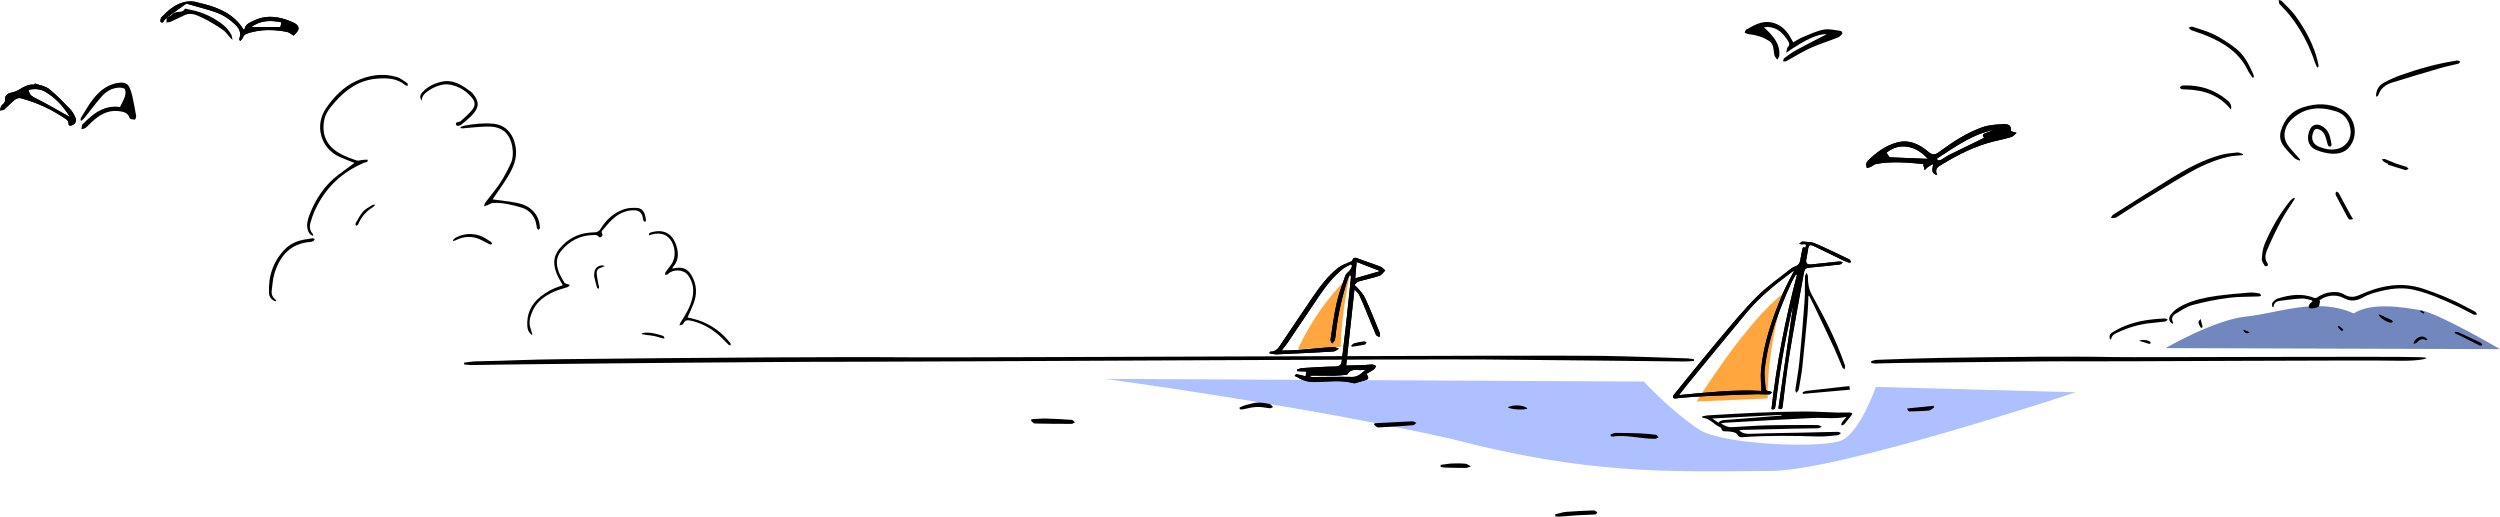 <?xml version="1.0" encoding="UTF-8"?><svg id="_レイヤー_2" xmlns="http://www.w3.org/2000/svg" xmlns:xlink="http://www.w3.org/1999/xlink" viewBox="0 0 560.39 115.82"><defs><style>.cls-1{fill:#ffa73e;}.cls-2{clip-path:url(#clippath-2);}.cls-3{fill:#7187be;}.cls-4{clip-path:url(#clippath-1);}.cls-5{clip-path:url(#clippath-4);}.cls-6{fill:#aec0ff;}.cls-7{clip-path:url(#clippath);}.cls-8{clip-path:url(#clippath-3);}</style><clipPath id="clippath"><path d="m450.69,29.4c.45.12.9.25,1.35.37-.39.32-.74.8-1.19.94-1.33.41-2.71.68-4.06,1.02-4.11,1.03-7.85,2.93-11.45,5.1-.81.49-1.83.93-1.09,2.44-1.5-.41-1.07-1.37-.92-2.52-.56.33-.91.49-1.21.72-.26.19-.46.45-.69.69-.09-.36-.19-.72-.28-1.08-.02-.07,0-.14,0-.32-3.53-.31-7.07-.67-10.61,0-.44.08-.82.47-1.25.67-.26.12-.55.15-.83.23-.05-.31-.16-.63-.13-.94.02-.22.17-.47.33-.64,1.84-1.86,3.9-3.38,6.45-4.11,2.79-.8,5.1.33,7.13,2.05.94.79,1.48.74,2.44.04,3.02-2.22,6.16-4.3,9.7-5.55,1.51-.53,3.21-.61,4.83-.69,1.28-.06,1.72.6,1.48,1.59Zm-18.54,6.21c-2.61-2.98-6.42-3.79-9.29-1.37.25.36.49.71.7,1.02,2.85.12,5.7.23,8.59.35Zm2.06-.08c.03.15.06.3.09.45.29-.06.62-.06.87-.19.64-.35,1.23-.81,1.88-1.13,2.56-1.27,5.13-2.51,7.71-3.77-.57-.58-.22-.9.51-1.13.57-.18,1.12-.42,1.68-.64-4.86.95-8.73,3.83-12.75,6.41Z"/></clipPath><clipPath id="clippath-1"><path d="m37.35,4.05c-.15.14-.33.25-.45.41-.23.33-.41.88-.89.44-.14-.13-.02-.81.2-1.04.69-.72,1.42-1.42,2.23-2.01,1.83-1.32,3.83-1.97,6.1-1.24.39.13.8.2,1.2.3,3.57.93,6.8,2.38,8.84,5.69.03.04.15.03.23.04.12-1.16,1.07-1.51,1.87-1.91,3.02-1.54,6-1.05,8.96.26.7.31,1.38.8,1.27,1.52-.09.58-.76,1.07-1.07,1.48-.65-.37-1.08-.76-1.55-.85-2.93-.55-5.86-.61-8.75.33-.54.18-.93.41-1.11,1-.09.28-.4.49-.61.74-.19-.28-.21-.4-.18-.5.39-1.14.18-2.09-.69-2.98-1.34-1.35-2.88-2.39-4.64-3-2.08-.72-4.23-1.26-6.35-1.87-.1-.03-.25-.01-.33.05-1.38.98-2.76,1.96-4.14,2.95-.04.07-.08.13-.12.2Zm25.74.95c-2.4-.49-4.7-.47-6.74,1.05h6.49c.09-.39.16-.69.25-1.05Z"/></clipPath><clipPath id="clippath-2"><path d="m7.8,18.71c1.08.4,2.35.57,3.21,1.25,1.7,1.35,3.21,2.95,4.73,4.52.51.53.88,1.23,1.17,1.91.33.76-.06,1.47-.82,1.71-.47.15-.74.08-.74-.52,0-.25-.17-.6-.37-.74-3.15-2.23-6.61-3.82-10.33-4.83-.39-.1-.98.07-1.31.33-.84.67-1.57,1.49-2.39,2.19-.22.19-.62.17-.94.24.08-.33.09-.7.25-.99.15-.28.48-.45.67-.7.12-.16.23-.4.21-.58-.11-.97.35-1.5,1.33-1.71.67-.15,1.36-.4,1.94-.77,1.02-.64,2.04-1.18,3.3-1.04.03-.09.06-.18.09-.27Zm2.39,1.88c-1.13-.67-2.41-.76-3.77-.45.12.88.46,1.33,1.29,1.74,2.55,1.26,5,2.71,7.49,4.09.17.09.33.18.49.28-1.41-2.32-3.18-4.29-5.5-5.66Z"/></clipPath><clipPath id="clippath-3"><path d="m404.69,55.6c.26-.85.14-.97-.6-.84-.25.04-.52-.06-.79-.1.25-.18.51-.53.74-.52.97.07,2.02.07,2.89.44,2.48,1.05,4.9,2.27,7.34,3.42.16.08.34.15.45.28.11.13.14.32.21.49-.16.04-.34.14-.46.1-.48-.16-.95-.34-1.4-.56-2.02-.98-4.04-1.97-6.06-2.95-.02-.01-.04-.02-.07-.03-1.34-.65-1.47-.57-1.69.91-.08.57-.19,1.15-.31,1.71-.22,1.05.11,1.43,1.16,1.31,2.08-.23,4.16-.46,6.25-.66.24-.02.51.15.76.23-.22.16-.43.42-.67.45-2.08.24-4.16.46-6.24.65-1.61.15-1.63.12-1.92,1.73-1.07,5.99-2.2,11.97-3.17,17.97-.62,3.81-1.02,7.65-1.5,11.48-.07.52-.23.76-.98.44,1.1-7.67,2.22-15.41,3.33-23.14.01,0,.02,0,.03,0-.14.54-.29,1.07-.42,1.61-1.57,6.92-2.74,13.92-3.57,20.97-.07.58-.23.92-.92.71,1.15-10.18,3.12-20.21,5.73-30.12-.08-.03-.16-.06-.24-.09-.33.61-.69,1.2-.98,1.83-2.85,6.24-5.25,12.64-6.01,19.51-.15,1.35.11,2.75.2,4.13.03.49.28.76.85.72.19-.02.4.2.61.3-.2.15-.39.42-.59.42-1.16.02-2.31-.07-3.47-.03-3.58.11-7.16.24-10.73.41-1.99.09-3.98.26-5.96.41-.3.02-.59.13-.89.14-.2,0-.49-.06-.56-.19-.08-.14,0-.45.11-.59,3.39-4.17,6.75-8.36,10.2-12.47,2.74-3.26,5.46-6.58,8.46-9.59,2.26-2.27,4.96-4.12,7.48-6.14.31-.25.67-.47,1.05-.6.85-.27,1.13-.9,1.25-1.7.1-.7.26-1.39.4-2.08.08-.42.18-.81.75-.38Zm-28.32,32.96c6.33-.59,12.46-1.27,18.45-.93-.04-1.6-.22-3.14-.08-4.65.56-6.02,2.53-11.66,4.88-17.18.76-1.77,1.71-3.45,2.56-5.13.05,0,0-.02-.04,0-.15.08-.31.17-.45.27-3.65,2.72-7.2,5.56-10.13,9.07-4.49,5.39-8.92,10.82-13.38,16.23-.58.71-1.13,1.45-1.81,2.32Z"/></clipPath><clipPath id="clippath-4"><path d="m284.48,79.17c.17-.25.21-.35.24-.35,1.53.06,2.05-1.19,2.72-2.16,2.22-3.22,4.35-6.51,6.57-9.73,1.76-2.55,3.56-5.08,6.05-6.98.75-.57,1.73-.85,2.6-1.27.14-.07.38-.1.41-.21.33-1,.9-.7,1.61-.42,1.56.62,3.17,1.1,4.73,1.71.41.16.74.56,1.1.85-.43.42-.79,1.04-1.3,1.21-1.52.51-3.12.81-4.66,1.27-.37.11-.65.51-.97.78.27.25.58.47.81.75.57.71,1.25,1.38,1.61,2.19,1.17,2.58,2.23,5.2,3.29,7.82.11.26-.03.63-.05.94-.28-.17-.71-.27-.82-.52-.76-1.75-1.45-3.52-2.18-5.29-.51-1.25-1.02-2.49-1.6-3.71-.17-.37-.56-.64-1.03-1.17-.64,5.85-1.24,11.38-1.85,17.06,1.32-.04,2.71-.07,4.11-.12.59-.02,1.18-.13,1.77-.11.28,0,.55.22.83.33-.16.26-.27.58-.5.75-.52.38-1.11.68-1.67,1.02.63.95.53,1.2-.45,1.47-.66.18-1.31.39-1.96.57-.12.04-.27.09-.38.06-2.77-.74-5.57-.41-8.37-.28-1.52.07-3-.23-4.32-1.08-.19-.12-.42-.19-.63-.28.11-.14.23-.29.34-.43.69.16,1.37.33,2.14.51.03-.39.06-.69.09-1.07-.69-.03-1.32-.05-1.95-.08-.03-.12-.05-.25-.08-.37.4-.11.8-.31,1.21-.33,2.46-.15,4.93-.32,7.39-.35,1.06-.01,1.34-.47,1.44-1.38.3-2.78.67-5.55.97-8.33.37-3.4.71-6.8,1.06-10.21.02-.19,0-.39-.19-.66-.16.31-.37.61-.48.94-1.24,3.76-2.13,7.59-2.62,11.52-.09.72-.12,1.45-.29,2.15-.07.31-.42.55-.64.83-.12-.3-.39-.63-.35-.9.42-2.73.77-5.47,1.37-8.16.47-2.1,1.23-4.15,1.96-6.19.17-.47.72-.78,1.04-1.21.21-.28.33-.64.49-.97-.11-.11-.22-.21-.32-.32-.57.32-1.2.56-1.7.96-2.14,1.69-3.81,3.81-5.33,6.05-2.37,3.48-4.7,6.98-7.06,10.47-.38.56-.83,1.09-1.39,1.82,1.14-.02,2.13,0,3.12-.07,2.79-.22,5.57-.51,8.35-.72.45-.03.92.26,1.37.4-.42.22-.83.6-1.26.62-4.23.25-8.46.46-12.7.64-.54.02-1.08-.16-1.72-.27Zm24.88-18.41c-1.85-.72-3.52-1.37-5.26-2.04-.12,1.32-.22,2.47-.32,3.67,1.85-.54,3.6-1.05,5.58-1.62Zm-15.64,23.43c0,.09,0,.18,0,.27.22.02.44.06.65.05,2.92-.01,5.84-.08,8.76-.02,1.28.03,1.96-.76,2.96-1.58-.41.01-.58,0-.73.03-1.13.15-2.49-.49-3.28.93-.07.12-.36.15-.55.17-.78.07-1.57.17-2.35.18-1.82.01-3.64-.02-5.46-.03Z"/></clipPath></defs><g id="_レイヤー_1-2"><g><g><path d="m515.46,36.01c-.4-.2-.89-.31-1.18-.61-.84-.84-1.65-1.71-2.37-2.65-.78-1.02-1-2.2-.62-3.46.78-2.59,2.39-4.43,4.99-5.25,2.88-.9,5.75-.98,8.53.45,3.18,1.63,4.04,5.94,1.68,8.61-.98,1.11-2.42,1.44-3.82,1.35-1.19-.08-2.41-.39-3.51-.86-2.11-.88-2.13-3.13-1.29-4.73.66-1.25,2.18-1.22,3.39-.01.99.98,1.15,2.3,1.37,3.59.02.13-.17.4-.3.42-.15.03-.42-.11-.48-.24-.15-.34-.21-.72-.32-1.08-.28-.98-.51-1.99-1.57-2.47-.76-.34-1.13-.2-1.43.56-.59,1.52-.11,2.71,1.4,3.3,1.22.48,2.47.76,3.82.48,2.08-.43,3.37-2.18,3.13-4.29-.23-2.01-1.27-3.52-3.14-4.13-3.51-1.14-6.93-1.04-9.86,1.59-1.03.92-1.7,2.13-1.8,3.47-.06.77.21,1.69.65,2.34.75,1.12,1.75,2.07,2.64,3.1.09.1.15.22.22.33-.04.07-.08.13-.12.2Z"/><path d="m502.74,34.77c-1.11.12-2.24.14-3.32.39-3.3.77-6.35,2.19-9.26,3.88-3.83,2.22-7.59,4.56-11.37,6.87-1.38.85-2.72,1.76-4.09,2.63-.19.12-.4.27-.62.3-.3.05-.62.01-.94.01.18-.25.31-.59.55-.74,4.33-2.74,8.64-5.5,13.01-8.17,3.49-2.13,7.07-4.1,11.05-5.19,1.21-.33,2.49-.45,3.75-.57.42-.04.88.24,1.31.37-.03.07-.06.14-.09.21Z"/><path d="m532.6,21.66c0-1.45.6-2.51,1.75-3.13,1.27-.68,2.61-1.27,3.97-1.75,3.94-1.39,7.95-2.51,12.09-3.15.17-.03.35-.1.51-.06.2.04.39.17.58.26-.14.15-.26.39-.43.44-1.35.35-2.72.6-4.05.99-3.61,1.05-7.21,2.14-10.81,3.25-1.42.44-2.54,1.25-3.05,2.73-.04.13-.16.24-.26.34-.03.03-.11.03-.31.08Z"/><path d="m504.92,17.43c-.35-.55-.77-1.07-1.05-1.65-1.95-4.03-5.43-6.21-9.37-7.83-1.07-.44-2.19-.76-3.27-1.17-.25-.1-.43-.37-.64-.57.28-.08.6-.3.82-.23,1.67.56,3.4,1.02,4.96,1.8,1.69.85,3.31,1.91,4.81,3.08,1.93,1.49,2.97,3.67,3.94,5.85.08.18.06.41.08.62-.09.03-.19.06-.28.1Z"/><path d="m514.4,44.55c-1,1.58-2.1,3.1-2.98,4.74-1.19,2.21-2.27,4.49-3.26,6.8-.39.93-.58,2.02.15,2.99.09.11.05.48-.03.52-.17.08-.55.11-.6.02-.28-.48-.71-1.02-.68-1.51.07-1.14.18-2.34.62-3.38,1.46-3.48,3.35-6.74,5.7-9.7.24-.3.61-.48.92-.72.05.08.11.16.16.23Z"/><path d="m519.41,15.12c-.17-.37-.37-.73-.5-1.11-1.25-3.81-3.08-7.3-5.55-10.46-.62-.8-1.35-1.51-2.03-2.26-.15-.17-.36-.33-.44-.53-.09-.23-.07-.51-.09-.76.23.07.52.07.66.22,1.06,1.1,2.22,2.15,3.11,3.38,2.29,3.16,4.13,6.57,5.02,10.42.06.25.1.51.14.77,0,.07-.05.15-.07.23-.08.03-.17.06-.25.1Z"/><path d="m500.09,24.58c-2.66-3.33-6.1-4.37-9.95-4.53-.38-.02-.76,0-1.12-.07-.15-.03-.28-.22-.41-.34.12-.14.22-.32.37-.39.17-.08.39-.09.59-.09,3.58-.13,6.78.94,9.56,3.19.62.5,1.21,1.13.95,2.24Z"/><path d="m527.46,49.12c-.5.06-.71.15-.84.08-.16-.09-.28-.28-.38-.46-.9-1.68-1.81-3.35-2.68-5.05-.1-.19.05-.49.08-.75.2.11.51.17.6.34.91,1.64,1.79,3.3,2.68,4.95.14.25.3.5.54.89Z"/><path d="m535.3,36.73c-.31-.15-.64-.28-.92-.47-.2-.13-.33-.36-.49-.54.26-.02.55-.13.77-.05.84.31,1.64.72,2.48,1.02.73.27,1.49.43,2.23.69.2.07.36.3.53.46-.24.1-.51.33-.71.28-1.32-.37-2.63-.8-3.94-1.22.02-.06.03-.11.05-.17Z"/></g><path d="m400.39,11.85c.15-.61.14-1.05.35-1.28.47-.5.36-.92.05-1.41-1.05-1.66-2.33-2.99-4.45-3.11-.32-.02-.65.04-.93.06,1.87,1.79,3.63,3.53,3.44,6.34-.02.32-.31.61-.47.92-.21-.31-.53-.6-.62-.95-.22-.86-.14-1.87-.57-2.59-.37-.62-1.23-1-1.94-1.35-.63-.31-1.35-.46-2.04-.64-.44-.11-.9-.11-1.34-.2-.28-.06-.54-.21-.8-.33.12-.23.18-.58.37-.68,1.02-.54,2.02-1.17,3.11-1.48,2.67-.75,5.21.48,6.7,3.08.22.39.44.78.71,1.26.74-.41,1.37-.86,2.07-1.14,1.58-.64,3.15-1.41,4.79-1.72,1.23-.23,2.59.16,3.88.32.12.02.34.53.28.61-.28.33-.62.7-1.01.85-2.07.82-4.21,1.47-6.23,2.39-1.84.83-3.55,1.94-5.33,2.9-.2.11-.48.04-.73.05.08-.24.08-.59.25-.71.93-.67,1.86-1.36,2.86-1.9,2.2-1.2,4.45-2.31,6.67-3.46-1.87-.16-4.78,1.15-9.06,4.14Z"/><g><path d="m450.69,29.4c.45.12.9.25,1.35.37-.39.32-.74.8-1.19.94-1.33.41-2.71.68-4.06,1.02-4.11,1.03-7.85,2.93-11.45,5.1-.81.49-1.83.93-1.09,2.44-1.5-.41-1.07-1.37-.92-2.52-.56.33-.91.49-1.21.72-.26.19-.46.45-.69.69-.09-.36-.19-.72-.28-1.08-.02-.07,0-.14,0-.32-3.53-.31-7.07-.67-10.61,0-.44.08-.82.47-1.25.67-.26.12-.55.15-.83.23-.05-.31-.16-.63-.13-.94.02-.22.17-.47.33-.64,1.84-1.86,3.9-3.38,6.45-4.11,2.79-.8,5.1.33,7.13,2.05.94.79,1.48.74,2.44.04,3.02-2.22,6.16-4.3,9.7-5.55,1.51-.53,3.21-.61,4.83-.69,1.28-.06,1.72.6,1.48,1.59Zm-18.54,6.21c-2.61-2.98-6.42-3.79-9.29-1.37.25.36.49.71.7,1.02,2.85.12,5.7.23,8.59.35Zm2.06-.08c.03.15.06.3.09.45.29-.06.62-.06.87-.19.64-.35,1.23-.81,1.88-1.13,2.56-1.27,5.13-2.51,7.71-3.77-.57-.58-.22-.9.51-1.13.57-.18,1.12-.42,1.68-.64-4.86.95-8.73,3.83-12.75,6.41Z"/><g class="cls-7"><path d="m450.69,29.4c.24-.99-.2-1.65-1.48-1.59-1.62.08-3.32.16-4.83.69-3.55,1.25-6.69,3.33-9.7,5.55-.96.71-1.5.76-2.44-.04-2.03-1.72-4.35-2.86-7.13-2.05-2.55.73-4.61,2.25-6.45,4.11-.16.17-.32.42-.33.64-.03.31.08.63.13.94.28-.07.58-.11.83-.23.43-.2.81-.59,1.25-.67,3.54-.66,7.08-.3,10.61,0,0,.19-.01.26,0,.32.09.36.18.72.28,1.08.23-.23.43-.49.69-.69.3-.23.65-.39,1.21-.72-.15,1.14-.58,2.11.92,2.52-.73-1.5.28-1.95,1.09-2.44,3.6-2.17,7.34-4.07,11.45-5.1,1.35-.34,2.73-.61,4.06-1.02.45-.14.79-.62,1.19-.94-.45-.12-.89-.25-1.35-.37Z"/></g></g><g><g><path d="m37.35,4.05c-.15.14-.33.25-.45.41-.23.33-.41.88-.89.44-.14-.13-.02-.81.2-1.04.69-.72,1.42-1.42,2.23-2.01,1.83-1.32,3.83-1.97,6.1-1.24.39.13.8.2,1.2.3,3.57.93,6.8,2.38,8.84,5.69.03.04.15.03.23.04.12-1.16,1.07-1.51,1.87-1.91,3.02-1.54,6-1.05,8.96.26.7.31,1.38.8,1.27,1.52-.09.58-.76,1.07-1.07,1.48-.65-.37-1.08-.76-1.55-.85-2.93-.55-5.86-.61-8.75.33-.54.18-.93.41-1.11,1-.09.28-.4.49-.61.74-.19-.28-.21-.4-.18-.5.39-1.14.18-2.09-.69-2.98-1.34-1.35-2.88-2.39-4.64-3-2.08-.72-4.23-1.26-6.35-1.87-.1-.03-.25-.01-.33.05-1.38.98-2.76,1.96-4.14,2.95-.04.07-.08.13-.12.2Zm25.74.95c-2.4-.49-4.7-.47-6.74,1.05h6.49c.09-.39.16-.69.25-1.05Z"/><g class="cls-4"><path d="m41.62.91c.08-.06.23-.08.33-.05,2.12.61,4.27,1.15,6.35,1.87,1.77.61,3.31,1.65,4.64,3,.87.88,1.08,1.84.69,2.98-.03.1-.02.22.18.5.21-.24.52-.46.61-.74.18-.59.57-.82,1.11-1,2.89-.94,5.81-.87,8.75-.33.48.09.9.48,1.55.85.32-.41.98-.9,1.07-1.48.11-.71-.57-1.21-1.27-1.52-2.96-1.31-5.94-1.8-8.96-.26-.8.41-1.76.76-1.87,1.91-.08-.01-.2,0-.23-.04-2.04-3.3-5.27-4.76-8.84-5.69-.4-.1-.81-.18-1.2-.3-2.27-.73-4.27-.08-6.1,1.24-.81.58-1.54,1.28-2.23,2.01-.22.23-.34.91-.2,1.04.48.43.66-.11.89-.44.11-.16.3-.28.45-.41-.02.33-.03.66-.05.99.33-.06.68-.06.97-.19,1.07-.47,2.11-1.01,3.18-1.49,1.26-.57,2.49-.06,3.56.45,1.75.82,3.43,1.82,5.01,2.93.77.54,1.26,1.5,2.09,2.23-.09-.41-.1-.86-.29-1.22-.86-1.67-2.35-2.69-3.91-3.61-1.87-1.11-3.92-1.75-6.05-2.14-.15-.03-.4-.1-.42-.06-.57,1.19-2.04.32-2.77,1.21-.28.34-.79.49-1.2.72,1.38-.98,2.76-1.97,4.14-2.95Z"/></g></g><path d="m37.48,3.86c-.04.07-.08.13-.12.2-.02.33-.03.66-.05.99.33-.06.68-.06.97-.19,1.07-.47,2.11-1.01,3.18-1.49,1.26-.57,2.49-.06,3.56.45,1.75.82,3.43,1.82,5.01,2.93.77.54,1.26,1.5,2.09,2.23-.09-.41-.1-.86-.29-1.22-.86-1.67-2.35-2.69-3.91-3.61-1.87-1.11-3.92-1.75-6.05-2.14-.15-.03-.4-.1-.42-.06-.57,1.19-2.04.32-2.77,1.21-.28.34-.79.49-1.2.72Z"/></g><g><g><path d="m7.8,18.71c1.08.4,2.35.57,3.21,1.25,1.7,1.35,3.21,2.95,4.73,4.52.51.53.88,1.23,1.17,1.91.33.76-.06,1.47-.82,1.71-.47.15-.74.08-.74-.52,0-.25-.17-.6-.37-.74-3.15-2.23-6.61-3.82-10.33-4.83-.39-.1-.98.07-1.31.33-.84.67-1.57,1.49-2.39,2.19-.22.19-.62.17-.94.24.08-.33.09-.7.25-.99.15-.28.48-.45.67-.7.12-.16.23-.4.21-.58-.11-.97.35-1.5,1.33-1.71.67-.15,1.36-.4,1.94-.77,1.02-.64,2.04-1.18,3.3-1.04.03-.09.06-.18.09-.27Zm2.39,1.88c-1.13-.67-2.41-.76-3.77-.45.12.88.46,1.33,1.29,1.74,2.55,1.26,5,2.71,7.49,4.09.17.09.33.18.49.28-1.41-2.32-3.18-4.29-5.5-5.66Z"/><g class="cls-2"><path d="m4.41,20.02c-.58.36-1.27.62-1.94.77-.98.21-1.44.74-1.33,1.71.02.19-.09.42-.21.58-.2.26-.52.43-.67.7-.16.29-.17.66-.25.99.32-.07.72-.05.94-.24.82-.7,1.55-1.52,2.39-2.19.33-.26.93-.44,1.31-.33,3.72,1,7.18,2.6,10.33,4.83.2.14.37.49.37.74,0,.6.27.67.74.52.76-.25,1.15-.95.82-1.71-.3-.68-.66-1.38-1.17-1.91-1.52-1.57-3.03-3.17-4.73-4.52-.86-.68-2.13-.85-3.21-1.25-.03.09-.06.18-.09.27-1.26-.14-2.28.4-3.3,1.04Zm22.5,3.96c-3.58-.5-6.04,1.47-8.32,3.81-.07.07-.17.14-.19.22-.07.31-.11.63-.16.94.31-.09.69-.1.93-.29.49-.38.89-.88,1.35-1.29,1.72-1.57,3.59-2.78,6.08-2.47,1.06.13,2.07.29,2.46,1.57.07.23.76.32,1.17.35.08,0,.33-.57.29-.84-.26-1.55-.56-3.09-.9-4.63-.13-.6-.35-1.2-.6-1.76-.4-.89-1.13-1.15-2.1-1.07-2.63.23-4.51,1.72-6.04,3.67-1.01,1.28-1.81,2.73-2.68,4.11-.11.17-.11.4-.17.61l.21.17c.24-.23.52-.44.73-.7,1.29-1.61,2.5-3.29,3.87-4.82.97-1.09,2.25-1.84,3.77-1.92.47-.03,1.22.06,1.37.34.23.43.17,1.12.01,1.63-.23.75-.64,1.44-1.08,2.36.13-.04.06,0,0,0Z"/></g></g><path d="m26.91,23.99c.13-.04.06,0,0,0-3.58-.5-6.04,1.47-8.32,3.81-.07.07-.17.14-.19.22-.07.31-.11.63-.16.94.31-.09.69-.1.93-.29.49-.38.89-.88,1.35-1.29,1.72-1.57,3.59-2.78,6.08-2.47,1.06.13,2.07.29,2.46,1.57.07.23.76.32,1.17.35.08,0,.33-.57.29-.84-.26-1.55-.56-3.09-.9-4.63-.13-.6-.35-1.2-.6-1.76-.4-.89-1.13-1.15-2.1-1.07-2.63.23-4.51,1.72-6.04,3.67-1.01,1.28-1.81,2.73-2.68,4.11-.11.17-.11.4-.17.61l.21.17c.24-.23.52-.44.73-.7,1.29-1.61,2.5-3.29,3.87-4.82.97-1.09,2.25-1.84,3.77-1.92.47-.03,1.22.06,1.37.34.23.43.17,1.12.01,1.63-.23.75-.64,1.44-1.08,2.36Z"/></g><g><path class="cls-1" d="m302.49,61.81s-1.99,9.84-1.93,15.93l-9.61.53s3.57-8.67,11.54-16.46Z"/><path class="cls-1" d="m399.93,65.6s-3.81,11.88-3.69,23.72l-15.93.68s11.13-18.02,19.62-24.4Z"/><path class="cls-3" d="m485.4,78.03l74.99.23s-13.69-8.01-17.74-8.71c-4.05-.7-11.08-1.87-15.06.71-8.2-3.75-17.11,0-24.14.7-7.03.7-18.04,7.07-18.04,7.07Z"/><path class="cls-6" d="m247.78,84.93l120.71.6s5.96,6.53,12.39,10.76c5.31,3.49,27.69,4.24,31.88,2.45,4.18-1.79,7.73-12.01,7.73-12.01l44.8,1.2s-52.59,17.49-68.12,17.63c-23.38.21-41.36.8-72-7.22-33.1-7.45-77.39-13.4-77.39-13.4Z"/><g><g><path d="m520.05,67.47c-.11.44-.09,1.12-.36,1.28-.51.3-1.21.42-1.81.37-.46-.04-.44-.57-.19-.92.17-.24.43-.42.65-.63-.02-.07-.04-.15-.06-.22-.75-.16-1.51-.47-2.25-.44-1.7.08-3.4.32-5.09.54-.74.09-1.25.52-1.32,1.4-.1-.04-.2-.08-.3-.12.01-.3-.09-.7.07-.88.32-.38.73-.81,1.18-.94,2.7-.82,5.42-1.25,8.17-.14.19.08.51,0,.69-.12,1.36-.91,2.86-1.3,4.47-1.17.57.05,1.16.29,1.66.58,1.19.68,2.23.57,3.49,0,4.53-2.04,9.23-2.97,14.12-1.34,3.3,1.1,6.51,2.39,9.57,4.05.69.38,1.41.7,2.08,1.1.2.12.31.41.45.62-.27.01-.59.13-.81.02-1.22-.59-2.39-1.29-3.61-1.85-3.15-1.46-6.31-2.9-9.71-3.69-2.24-.53-4.51-.37-6.72.11-1.63.35-3.33.78-4.76,1.59-1.56.88-2.88.92-4.37.11-1.63-.88-3.99-.6-5.41.59.05.04.11.08.16.11Z"/><path d="m487.09,72.57c-.83-.24-1.11-1.15-.57-1.93.75-1.09,1.84-1.78,3-2.33,2.34-1.11,4.86-1.64,7.4-1.99,2.49-.34,5-.55,7.51-.75.69-.05,1.41.11,2.1.23.13.02.2.31.31.47-.16.06-.32.17-.48.18-2.29.1-4.61.02-6.87.32-2.7.35-5.39.9-8.01,1.6-1.33.36-2.55,1.22-3.77,1.93-.75.44-1.09,1.12-.59,2,.04.06-.01.17-.02.26Z"/><path d="m473.03,76.14c-.32-.65-.2-1.24.48-1.65.87-.53,1.78-1.01,2.72-1.39,2.89-1.19,5.95-1.59,9.05-1.71.21,0,.43.17.65.26-.19.14-.36.38-.57.41-1.06.15-2.12.24-3.18.35-2.7.27-5.25,1.04-7.69,2.21-.57.27-1.09.59-1.23,1.28-.02.09-.14.15-.23.24Z"/><path d="m550.3,74.38c.28.04.6.02.85.14,1.66.75,3.3,1.52,4.94,2.32.17.08.23.39.34.59-.23,0-.51.07-.7-.03-1.51-.74-3-1.51-4.5-2.27-.34-.17-.69-.31-1.03-.46.03-.1.07-.2.1-.29Z"/><path d="m544.13,76.19c-.2.04-.32.1-.37.07-.91-.55-1.49-.02-2.09.58-.16.16-.45.17-.69.25.09-.24.12-.53.28-.71.94-1.09,1.8-1.23,2.68-.49.06.05.09.14.2.31Z"/><path d="m533.14,70.53c.13,0,.25-.05.34,0,.88.4,1.76.81,2.63,1.23.12.06.18.24.27.36-.11.07-.21.2-.32.21-.77.09-2.56-1.01-2.92-1.79Z"/><path d="m479.5,76.4c.67-.37,2.11-.17,2.49.23.07.07.12.26.09.3-.08.09-.25.18-.34.15-.7-.19-1.39-.42-2.23-.68Z"/><path d="m493.26,71.49c.18.68.32,1.14.43,1.61.02.1,0,.25-.05.32-.06.06-.28.08-.3.04-.21-.38-.48-.75-.54-1.16-.04-.23.28-.52.46-.81Z"/><path d="m524.27,73.03c.31.25.63.49.92.76.05.05.05.28,0,.3-.1.05-.3.1-.37.04-.28-.26-.53-.55-.79-.84.08-.09.16-.17.23-.26Z"/><path d="m502.96,73.91c.41.18.81.35,1.31.57-.6.38-.95.25-1.4-.36.03-.07.06-.14.09-.21Z"/><path d="m542.65,69.56c.27.14.53.28.79.44.01,0-.1.2-.15.31-.27-.15-.54-.3-.81-.46.05-.1.11-.2.16-.29Z"/></g><g><path d="m231.25,93.96c1.09-.05,2.19-.17,3.28-.14,1.92.05,3.83.16,5.74.3.24.02.46.36.68.56-.25.11-.49.33-.74.33-2.76,0-5.52-.01-8.28-.08-.28,0-.54-.39-.82-.61.05-.12.09-.24.14-.37Z"/><path d="m361,97.41c.39-.13.78-.37,1.17-.37,1.77,0,3.54.03,5.3.1,1.22.05,2.44.16,3.65.31.24.03.45.36.67.55-.26.13-.52.36-.79.36-3.2.03-6.35-.97-9.56-.5-.12.02-.26-.08-.39-.12-.02-.11-.04-.23-.05-.34Z"/><path d="m308.12,94.87c.89-.04,1.78-.08,2.67-.13,1.95-.1,3.89-.23,5.84-.3.28-.01.57.23.86.35-.24.18-.48.5-.74.52-2.61.21-5.21.39-7.82.51-.3.01-.62-.4-.93-.61.04-.11.09-.22.13-.34Z"/><path d="m277.82,91.37c.47-.19.92-.45,1.4-.57,2.29-.58,2.67-.77,5-.32.2.04.42.07.58.18.21.15.38.39.56.59-.25.09-.52.29-.75.26-2.62-.43-3.29-.39-5.88.22-.2.05-.4.05-.61.05-.07,0-.15-.08-.22-.12-.03-.1-.06-.2-.08-.29Z"/><path d="m348.6,115.3c.81-.19,1.6-.49,2.42-.56,1.97-.17,3.95-.23,5.93-.32.2,0,.42-.02.6.06.19.08.35.28.52.42-.19.15-.37.42-.56.43-1.16.08-2.33.07-3.49.14-1.51.09-3.01.24-4.52.34-.29.02-.58-.05-.86-.08,0-.15-.02-.29-.03-.44Z"/><path d="m322.92,104.21c.89-.11,1.78-.29,2.68-.32,1.68-.04,1.12-.04,2.8.04.44.02.86.4,1.3.62-.41.12-.82.34-1.22.34-2.27,0-2.28-.04-4.55-.08-.33,0-.66-.1-.99-.15,0-.15-.01-.3-.02-.45Z"/><path d="m427.52,91.56c1.98-.2,3.95-.4,5.93-.6.04.11.08.22.11.33-.39.26-.77.7-1.18.74-1.41.14-2.84.15-4.26.2,0,0,0,0,0,0-.34,0-.6-.31-.59-.65,0,0,0-.01,0-.02Z"/><path d="m337.98,91.31c1.12-.7,3.71-.52,4.4.25-.44.41-3.7.26-4.4-.25Z"/></g><g><path d="m70.15,52.84c-.75-.23-1.04-.79-1.2-1.44-.26-1.08,0-2.1.37-3.1,1.37-3.64,3.43-6.77,6.56-9.15,1.11-.84,2.25-1.65,3.37-2.47.07-.05.12-.12.17-.18-1.1-.44-2.21-.83-3.27-1.31-4.35-1.97-5.74-7.19-2.96-11.09,1.73-2.43,3.79-4.59,6.5-5.87,2.92-1.38,6.06-1.92,9.26-.97.85.25,1.59.89,2.35,1.39.12.08.08.38.12.57-.18-.03-.41,0-.53-.1-1.88-1.59-4.07-1.67-6.38-1.49-4.01.32-6.97,2.42-9.51,5.33-1.03,1.18-2.03,2.39-2.33,3.97-.62,3.32.59,5.94,3.75,7.61,1.11.59,2.3,1.03,3.49,1.43.41.14.94-.09,1.42-.13.37-.03,1.06-.08,1.08-.02.11.6-.47.53-.79.66-5,2.11-8.68,5.61-10.97,10.53-.44.95-.8,1.96-1.08,2.97-.22.82-.13,1.66.47,2.35.07.08.12.18.17.28.01.03-.02.08-.05.22Z"/><path d="m110.42,44.7c1.55.2,3.08.36,4.6.62,1.31.22,2.61.51,3.72,1.33,1.47,1.09,2.22,2.57,2.28,4.39,0,.16-.15.33-.23.49-.15-.13-.39-.24-.43-.4-.12-.41-.11-.85-.23-1.26-.5-1.71-1.61-2.87-3.31-3.37-2.05-.6-4.14-1.11-6.3-1.01-.4.02-.79.3-1.19.46-.28.11-.56.21-.84.31.1-.3.14-.64.32-.88,1.1-1.48,2.32-2.87,3.33-4.41.94-1.45,1.75-3,2.45-4.57.75-1.69.42-5.42-1.58-6.98-1.25-.97-2.7-1.1-4.16-1.05-1.73.06-3.45.26-5.17.4-.14.01-.28-.04-.42-.06-.02-.07-.03-.14-.05-.22.31-.11.61-.27.92-.33,2.11-.39,4.23-.62,6.38-.43,3.06.26,4.63,2.53,5.07,5.19.44,2.64-.59,4.82-1.9,6.93-.97,1.57-2.06,3.06-3.09,4.59-.07.11-.13.22-.16.27Z"/><path d="m94.55,22.55c-.53-.69-.44-1.27.21-1.96,1.15-1.22,2.59-1.9,4.21-2.27,2.55-.58,4.48.69,6.37,2.08.23.17.47.36.65.59,1.51,1.83,1.41,3.09-.08,4.72-.74.81-1.63,1.48-2.46,2.19-.17.14-.39.24-.6.29-.17.03-.44.01-.54-.1-.11-.11-.15-.4-.08-.54.06-.12.31-.15.49-.2.16-.06.37-.05.49-.16.84-.77,1.74-1.5,2.47-2.37.92-1.09.94-1.96.01-3.03-1.24-1.45-2.85-2.43-4.73-2.8-1.24-.25-2.47.07-3.61.59-.51.23-1,.52-1.45.85-.72.51-1.37,1.1-1.34,2.15Z"/><path d="m61.9,67.54c-.84-.11-1.54-.85-1.59-1.77-.21-3.75.86-7.07,3.48-9.82,1.4-1.47,3.19-2.13,5.17-2.36.38-.04.75-.15,1.13-.18.14-.01.3.12.45.19-.1.15-.16.37-.3.44-.21.12-.47.18-.71.2-4.43.34-6.77,3.1-8,7.02-.39,1.23-.44,2.56-.62,3.85-.11.79.14,1.47.77,1.98.08.07.15.17.21.26.02.03,0,.09,0,.19Z"/><path d="m101.51,53.85c.21-.19.39-.44.64-.57,1.76-.94,3.63-1.06,5.48-.43.87.3,1.65.89,2.45,1.39.13.08.15.33.22.5-.2,0-.43.07-.59,0-1.01-.47-1.97-1.13-3.03-1.42-1.52-.41-3.08-.2-4.52.53-.16.08-.34.13-.51.19-.04-.06-.09-.13-.13-.19Z"/><path d="m84.02,46.02c-.15.14-.28.31-.45.42-1.47.92-2.59,2.15-3.24,3.77-.02.04-.03.09-.06.12-.15.11-.3.21-.46.32-.04-.2-.19-.45-.11-.58.53-.91,1.01-1.87,1.69-2.65.53-.61,1.33-.98,2.03-1.43.14-.09.34-.1.51-.15.03.06.07.12.1.18Z"/></g><g><path d="m126.15,63.92c-.48-.9-1.03-1.7-1.37-2.59-.98-2.51-.67-4.29,1.19-6.22,2.01-2.08,4.42-3,7.24-3.03.73,0,1.12-.28,1.48-.88,1.23-2.02,2.96-3.52,5.19-4.3.91-.32,1.97-.34,2.95-.29.82.04,1.44.62,1.71,1.45.13.42.21.86.26,1.3.01.12-.14.27-.21.4-.12-.1-.3-.18-.35-.31-.11-.32-.14-.68-.24-1.01-.23-.81-.84-1.26-1.69-1.3-1.91-.09-3.52.68-4.89,1.89-.91.81-1.67,1.79-2.47,2.72-.1.11-.09.44,0,.57.23.33.08.52-.14.74-.24.25-.47.17-.64-.04-.25-.32-.55-.35-.92-.34-3.09,0-5.58,1.23-7.52,3.64-1.14,1.42-1.07,2.97-.52,4.53.32.89.85,1.72,1.33,2.55.1.16.42.2.64.28.19.07.38.13.57.19-.16.16-.29.4-.48.47-1.07.38-2.2.61-3.21,1.09-1.9.89-3.62,2.07-4.57,4.05-.51,1.07-.9,2.19-.74,3.39.08.59.32,1.17.48,1.75.05.16.1.32.07.51-.73-.48-1.04-1.18-1.1-2.01-.18-2.7.83-4.88,2.9-6.58,1.34-1.1,2.85-1.89,4.5-2.41.18-.06.36-.13.54-.2Z"/><path d="m145.48,52.75c-.1-.54.28-.62.59-.7,3.15-.86,4.97.7,5.68,3.53.38,1.49.27,2.95-.83,4.18-.09.1-.14.25-.24.43.37-.05.67-.09.97-.14,1.47-.24,2.56.35,3.31,1.59,1.25,2.07,1.36,4.25.48,6.47-.41,1.05-.9,2.07-1.32,3.04,1.05.29,2.12.48,3.1.87,2.59,1.04,4.76,2.66,6.47,4.88.1.13.06.36.09.55-.18-.07-.4-.1-.53-.23-.65-.63-1.25-1.31-1.92-1.92-1.7-1.53-3.63-2.65-5.84-3.27-.26-.07-.52-.12-.79-.18-.64-.14-1.18-.06-1.47.62-.04.1-.13.22-.23.26-.22.09-.46.14-.7.21.08-.21.12-.44.23-.62,1.07-1.66,2.11-3.34,2.6-5.26.49-1.89.3-3.76-.92-5.39-.96-1.27-3.26-1.41-4.42-.29-.04.04-.07.1-.12.12-.18.06-.37.1-.55.15.01-.2-.05-.46.05-.6.42-.62.89-1.21,1.33-1.82,1.11-1.55.91-4.11-.31-5.62-1.11-1.38-2.73-1.53-4.73-.86Z"/><path d="m135.59,59.64c-.36.15-.58.24-.8.32-.81.28-1.08.58-1.02,1.45.06.82.25,1.62.39,2.43.03.17.13.33.14.5,0,.13-.08.26-.12.39-.12-.07-.31-.13-.34-.23-.23-.79-.45-1.58-.62-2.39-.07-.35-.03-.73.01-1.09.13-1.09,1.25-1.84,2.36-1.39Z"/><path d="m143.86,74.75c.18-.05.35-.14.54-.16,1.43-.13,2.77.23,4.11.66.09.03.2.07.25.14.09.12.14.27.21.41-.14.02-.29.09-.41.05-.61-.16-1.21-.39-1.83-.51-.81-.16-1.63-.23-2.44-.35-.14-.02-.27-.06-.41-.09,0-.05,0-.1-.01-.15Z"/></g><path d="m104.05,81.29c.87-.1,1.73-.27,2.6-.29,9.07-.18,10.5-.39,19.57-.49,15.03-.17,30.05-.3,45.08-.39,11.36-.06,22.73-.1,34.09-.02,11.69.08,142.18-.54,153.86-.33,6.33.11,12.66.36,18.99.56.5.02.99.13,1.48.2,0,.13,0,.26,0,.38-.72.04-1.45.13-2.17.12-9.51-.14-35.47-.34-44.98-.45-12.9-.14-128.13.52-141.03.51-12.57-.01-25.14.12-37.72.21-14.59.1-21.56.23-36.15.36-3.99.03-7.98.12-11.97.17-.54,0-1.09-.08-1.64-.13-.01-.14-.02-.28-.04-.42Z"/><path d="m419.45,80.94c.43-.1.87-.27,1.3-.28,4.53-.16,9.07-.34,13.6-.42,7.51-.13,15.03-.22,22.54-.27,5.68-.03,11.36-.04,17.05.07,5.85.11,62.86-.21,68.7.03,3.17.13-.36.92-5.11.79-6.45-.17-64.07.19-70.52.14-6.29-.05-12.57.05-18.86.11-7.3.07-14.59.15-21.89.24-2,.02-3.99.1-5.98.14-.27,0-.54-.08-.82-.13,0-.14-.01-.28-.02-.42Z"/><g><g><path d="m404.69,55.6c.26-.85.14-.97-.6-.84-.25.04-.52-.06-.79-.1.25-.18.51-.53.74-.52.97.07,2.02.07,2.89.44,2.48,1.05,4.9,2.27,7.34,3.42.16.08.34.15.45.28.11.13.14.32.21.49-.16.04-.34.14-.46.1-.48-.16-.95-.34-1.4-.56-2.02-.98-4.04-1.97-6.06-2.95-.02-.01-.04-.02-.07-.03-1.34-.65-1.47-.57-1.69.91-.08.57-.19,1.15-.31,1.71-.22,1.05.11,1.43,1.16,1.31,2.08-.23,4.16-.46,6.25-.66.24-.02.51.15.76.23-.22.16-.43.42-.67.45-2.08.24-4.16.46-6.24.65-1.61.15-1.63.12-1.92,1.73-1.07,5.99-2.2,11.97-3.17,17.97-.62,3.81-1.02,7.65-1.5,11.48-.07.52-.23.76-.98.44,1.1-7.67,2.22-15.41,3.33-23.14.01,0,.02,0,.03,0-.14.54-.29,1.07-.42,1.61-1.57,6.92-2.74,13.92-3.57,20.97-.07.58-.23.92-.92.71,1.15-10.18,3.12-20.21,5.73-30.12-.08-.03-.16-.06-.24-.09-.33.61-.69,1.2-.98,1.83-2.85,6.24-5.25,12.64-6.01,19.51-.15,1.35.11,2.75.2,4.13.03.49.28.76.85.72.19-.02.4.2.61.3-.2.15-.39.42-.59.42-1.16.02-2.31-.07-3.47-.03-3.58.11-7.16.24-10.73.41-1.99.09-3.98.26-5.96.41-.3.02-.59.13-.89.14-.2,0-.49-.06-.56-.19-.08-.14,0-.45.11-.59,3.39-4.17,6.75-8.36,10.2-12.47,2.74-3.26,5.46-6.58,8.46-9.59,2.26-2.27,4.96-4.12,7.48-6.14.31-.25.67-.47,1.05-.6.85-.27,1.13-.9,1.25-1.7.1-.7.26-1.39.4-2.08.08-.42.18-.81.75-.38Zm-28.32,32.96c6.33-.59,12.46-1.27,18.45-.93-.04-1.6-.22-3.14-.08-4.65.56-6.02,2.53-11.66,4.88-17.18.76-1.77,1.71-3.45,2.56-5.13.05,0,0-.02-.04,0-.15.08-.31.17-.45.27-3.65,2.72-7.2,5.56-10.13,9.07-4.49,5.39-8.92,10.82-13.38,16.23-.58.71-1.13,1.45-1.81,2.32Z"/><g class="cls-8"><path d="m404.69,55.6c-.57-.42-.67-.04-.75.38-.13.69-.29,1.38-.4,2.08-.12.8-.4,1.43-1.25,1.7-.38.12-.74.35-1.05.6-2.52,2.02-5.21,3.87-7.48,6.14-3,3.02-5.72,6.33-8.46,9.59-3.45,4.11-6.81,8.3-10.2,12.47-.12.14-.19.45-.11.59.07.13.37.2.56.19.3,0,.59-.12.89-.14,1.99-.15,3.97-.32,5.96-.41,3.58-.17,7.15-.3,10.73-.41,1.15-.04,2.31.06,3.47.03.2,0,.4-.28.59-.42-.2-.11-.41-.32-.61-.3-.56.04-.81-.23-.85-.72-.09-1.38-.35-2.78-.2-4.13.76-6.88,3.16-13.27,6.01-19.51.29-.63.65-1.22.98-1.83.08.03.16.06.24.09-2.61,9.91-4.57,19.94-5.73,30.12.68.21.85-.12.92-.71.83-7.05,2-14.04,3.57-20.97.12-.54.28-1.08.42-1.61-.01,0-.02,0-.03,0-1.11,7.73-2.23,15.46-3.33,23.14.75.32.92.08.98-.44.48-3.83.88-7.67,1.5-11.48.98-6,2.1-11.98,3.17-17.97.29-1.61.31-1.58,1.92-1.73,2.08-.19,4.17-.41,6.24-.65.24-.03.45-.3.67-.45-.25-.08-.52-.26-.76-.23-2.08.2-4.17.43-6.25.66-1.05.11-1.38-.26-1.16-1.31.12-.57.22-1.14.31-1.71.22-1.48.35-1.56,1.69-.91.02.01.04.02.07.03,2.02.99,4.03,1.98,6.06,2.95.45.22.93.4,1.4.56.13.04.31-.06.46-.1-.07-.17-.1-.36-.21-.49-.11-.13-.29-.2-.45-.28-2.44-1.16-4.85-2.37-7.34-3.42-.87-.37-1.91-.36-2.89-.44-.23-.02-.49.33-.74.52.26.04.54.15.79.1.73-.13.85-.02.6.84Zm9.21,37.83c-.36.44-.74.87-1.06,1.33-.1.15-.07.39-.09.59.2-.06.42-.08.58-.19.18-.13.31-.33.45-.51.39-.49.79-.97,1.17-1.47.12-.16.19-.36.28-.53-.2-.07-.39-.21-.59-.21-.93-.01-1.87.04-2.8.02-2.5-.07-4.99-.26-7.49-.24-3.58.02-7.16.13-10.74.28-3.6.15-7.2.37-10.8.59-.42.02-.83.17-1.29.26.12.2.14.28.17.28,1.62.14,2.55,1.56,3.94,2.13.09.04.19.12.21.2.17.9.79.69,1.44.72.75.05,1.87.19,2.15.67.47.83,1.03.63,1.59.59,5.52-.36,11.04-.29,16.57-.12,1.48.04,2.97-.16,4.44-.3.23-.02.44-.31.66-.48-.25-.09-.5-.26-.75-.26-2.37.04-4.73.11-7.1.16-4.16.09-8.32.12-12.47.28-.97.04-1.76-.08-2.49-.76.2-.04.39-.1.58-.11,3.83-.1,7.66-.2,11.5-.28,1.87-.04,3.73-.03,5.6-.09.28,0,.55-.23.83-.35-.29-.12-.58-.34-.87-.36-.91-.05-1.81-.02-2.72-.02-2.88.02-5.75,0-8.63.07-2.65.08-5.29.28-7.94.41-.86.04-1.61-.27-2.46-.87.44-.06.68-.1.92-.12,3.47-.2,6.95-.4,10.42-.59,3.07-.17,6.15-.3,9.22-.47,2.48-.14,4.99.3,7.58-.27Zm-8.52-27.11c.06,0,.12-.01.18-.02.36.72.73,1.43,1.07,2.16,1.52,3.19,3.04,6.37,4.53,9.57.66,1.42,1.2,2.89,1.83,4.32.08.19.34.3.51.45.04-.24.1-.48.12-.72,0-.09-.06-.19-.09-.29-1.9-5.48-4.53-10.62-7.35-15.67-.74-1.33-.92-2.68-.9-4.14,0-.28-.18-.56-.28-.83-.13.27-.38.55-.38.82-.06,1.84.03,3.69-.1,5.52-.33,4.55-.71,9.1-1.16,13.64-.2,2.08-.62,4.14-.91,6.22-.03.22.13.47.2.71.16-.17.33-.32.47-.51.07-.1.1-.23.12-.36.26-1.62.59-3.23.77-4.85.44-3.99.82-7.98,1.18-11.97.12-1.35.14-2.7.2-4.05Zm-1.32,21.61c.03.12.07.24.1.36,3.49-.31,6.98-.63,10.53-.94-.06-.32-.1-.53-.16-.8-.67.06-1.29.12-1.92.19-2.56.29-5.12.57-7.67.88-.3.04-.59.21-.89.31Z"/></g></g><path d="m413.89,93.43c-2.59.57-5.1.13-7.58.27-3.07.17-6.15.31-9.22.47-3.47.19-6.95.39-10.42.59-.24.01-.48.06-.92.12.86.6,1.6.92,2.46.87,2.65-.13,5.29-.34,7.94-.41,2.87-.08,5.75-.06,8.63-.07.91,0,1.82-.03,2.72.02.3.02.58.23.87.36-.28.12-.55.34-.83.35-1.86.05-3.73.05-5.6.09-3.83.08-7.66.18-11.5.28-.19,0-.38.07-.58.11.73.68,1.52.8,2.49.76,4.15-.16,8.31-.19,12.47-.28,2.37-.05,4.73-.13,7.1-.16.25,0,.5.17.75.26-.22.17-.43.46-.66.48-1.48.14-2.97.35-4.44.3-5.53-.17-11.05-.24-16.57.12-.57.04-1.12.24-1.59-.59-.27-.49-1.39-.63-2.15-.67-.65-.04-1.27.17-1.44-.72-.02-.08-.12-.17-.21-.2-1.39-.57-2.31-2-3.94-2.13-.03,0-.05-.08-.17-.28.47-.1.88-.24,1.29-.26,3.6-.21,7.2-.44,10.8-.59,3.58-.15,7.16-.26,10.74-.28,2.5-.01,4.99.17,7.49.24.93.03,1.87-.03,2.8-.02.2,0,.39.14.59.21-.09.18-.16.38-.28.53-.38.5-.78.99-1.17,1.47-.14.18-.27.38-.45.51-.16.11-.38.13-.58.19.03-.2-.01-.45.09-.59.33-.46.71-.89,1.06-1.33Zm-28.66,1.35c.02-.08.05-.15.07-.23.32-.13.63-.34.96-.37,4.02-.33,8.04-.64,12.07-.95.34-.03.68-.05,1.01-.08,0-.05,0-.11-.01-.16-5.11.27-10.21.54-15.52.82.57.39,1,.68,1.43.96Z"/><path d="m405.37,66.32c-.06,1.35-.08,2.71-.2,4.05-.37,3.99-.75,7.99-1.18,11.97-.18,1.63-.51,3.24-.77,4.85-.02.12-.04.26-.12.36-.14.18-.31.34-.47.51-.07-.24-.23-.49-.2-.71.29-2.07.7-4.13.91-6.22.45-4.54.83-9.09,1.16-13.64.13-1.83.05-3.68.1-5.52,0-.28.25-.55.38-.82.1.28.28.56.28.83-.02,1.45.16,2.81.9,4.14,2.82,5.05,5.46,10.19,7.35,15.67.03.1.1.19.09.29-.02.24-.08.48-.12.72-.17-.15-.43-.26-.51-.45-.62-1.43-1.17-2.9-1.83-4.32-1.48-3.2-3.01-6.39-4.53-9.57-.34-.73-.71-1.44-1.07-2.16-.06,0-.12.01-.18.02Z"/><path d="m404.05,87.93c.3-.11.58-.28.89-.31,2.55-.31,5.11-.59,7.67-.88.62-.07,1.25-.12,1.92-.19.05.27.09.48.16.8-3.55.32-7.04.63-10.53.94-.03-.12-.07-.24-.1-.36Z"/></g><g><g><path d="m284.48,79.17c.17-.25.21-.35.24-.35,1.53.06,2.05-1.19,2.72-2.16,2.22-3.22,4.35-6.51,6.57-9.73,1.76-2.55,3.56-5.08,6.05-6.98.75-.57,1.73-.85,2.6-1.27.14-.07.38-.1.41-.21.33-1,.9-.7,1.61-.42,1.56.62,3.17,1.1,4.73,1.71.41.16.74.56,1.1.85-.43.42-.79,1.04-1.3,1.21-1.52.51-3.12.81-4.66,1.27-.37.11-.65.51-.97.78.27.25.58.47.81.75.57.71,1.25,1.38,1.61,2.19,1.17,2.58,2.23,5.2,3.29,7.82.11.26-.03.63-.05.94-.28-.17-.71-.27-.82-.52-.76-1.75-1.45-3.52-2.18-5.29-.51-1.25-1.02-2.49-1.6-3.71-.17-.37-.56-.64-1.03-1.17-.64,5.85-1.24,11.38-1.85,17.06,1.32-.04,2.71-.07,4.11-.12.59-.02,1.18-.13,1.77-.11.28,0,.55.22.83.33-.16.26-.27.58-.5.75-.52.38-1.11.68-1.67,1.02.63.95.53,1.2-.45,1.47-.66.18-1.31.39-1.96.57-.12.04-.27.09-.38.06-2.77-.74-5.57-.41-8.37-.28-1.52.07-3-.23-4.32-1.08-.19-.12-.42-.19-.63-.28.11-.14.23-.29.34-.43.69.16,1.37.33,2.14.51.03-.39.06-.69.09-1.07-.69-.03-1.32-.05-1.95-.08-.03-.12-.05-.25-.08-.37.4-.11.8-.31,1.21-.33,2.46-.15,4.93-.32,7.39-.35,1.06-.01,1.34-.47,1.44-1.38.3-2.78.67-5.55.97-8.33.37-3.4.71-6.8,1.06-10.21.02-.19,0-.39-.19-.66-.16.31-.37.61-.48.94-1.24,3.76-2.13,7.59-2.62,11.52-.09.72-.12,1.45-.29,2.15-.07.31-.42.55-.64.83-.12-.3-.39-.63-.35-.9.42-2.73.77-5.47,1.37-8.16.47-2.1,1.23-4.15,1.96-6.19.17-.47.72-.78,1.04-1.21.21-.28.33-.64.49-.97-.11-.11-.22-.21-.32-.32-.57.32-1.2.56-1.7.96-2.14,1.69-3.81,3.81-5.33,6.05-2.37,3.48-4.7,6.98-7.06,10.47-.38.56-.83,1.09-1.39,1.82,1.14-.02,2.13,0,3.12-.07,2.79-.22,5.57-.51,8.35-.72.45-.03.92.26,1.37.4-.42.22-.83.6-1.26.62-4.23.25-8.46.46-12.7.64-.54.02-1.08-.16-1.72-.27Zm24.88-18.41c-1.85-.72-3.52-1.37-5.26-2.04-.12,1.32-.22,2.47-.32,3.67,1.85-.54,3.6-1.05,5.58-1.62Zm-15.64,23.43c0,.09,0,.18,0,.27.22.02.44.06.65.05,2.92-.01,5.84-.08,8.76-.02,1.28.03,1.96-.76,2.96-1.58-.41.01-.58,0-.73.03-1.13.15-2.49-.49-3.28.93-.07.12-.36.15-.55.17-.78.07-1.57.17-2.35.18-1.82.01-3.64-.02-5.46-.03Z"/><g class="cls-5"><path d="m284.48,79.17c.63.11,1.18.29,1.72.27,4.23-.18,8.47-.39,12.7-.64.43-.03.84-.41,1.26-.62-.46-.14-.93-.44-1.37-.4-2.79.2-5.57.49-8.35.72-.98.08-1.97.05-3.12.07.57-.74,1.01-1.26,1.39-1.82,2.36-3.49,4.68-6.99,7.06-10.47,1.52-2.23,3.19-4.36,5.33-6.05.51-.4,1.13-.64,1.7-.96.11.11.22.21.32.32-.16.32-.28.68-.49.97-.32.43-.88.74-1.04,1.21-.72,2.04-1.48,4.08-1.96,6.19-.6,2.69-.96,5.43-1.37,8.16-.04.28.23.6.35.9.22-.27.56-.52.64-.83.17-.7.2-1.43.29-2.15.49-3.93,1.37-7.77,2.62-11.52.11-.33.32-.63.48-.94.19.28.21.47.19.66-.35,3.4-.68,6.81-1.06,10.21-.3,2.78-.67,5.55-.97,8.33-.1.91-.38,1.37-1.44,1.38-2.47.03-4.93.2-7.39.35-.41.02-.81.22-1.21.33.03.12.05.25.08.37.63.03,1.26.05,1.95.08-.03.39-.06.69-.09,1.07-.77-.18-1.45-.35-2.14-.51-.11.14-.23.29-.34.43.21.09.44.16.63.28,1.32.85,2.8,1.15,4.32,1.08,2.8-.13,5.6-.46,8.37.28.11.03.26-.02.38-.06.65-.19,1.3-.4,1.96-.57.98-.27,1.07-.52.45-1.47.56-.34,1.15-.64,1.67-1.02.23-.17.34-.5.5-.75-.27-.12-.55-.33-.83-.33-.59-.02-1.18.09-1.77.11-1.39.05-2.79.08-4.11.12.62-5.68,1.22-11.21,1.85-17.06.48.53.86.8,1.03,1.17.57,1.22,1.08,2.47,1.6,3.71.73,1.76,1.42,3.54,2.18,5.29.11.24.54.35.82.52.02-.32.16-.68.05-.94-1.06-2.62-2.12-5.25-3.29-7.82-.37-.81-1.05-1.48-1.61-2.19-.23-.28-.53-.5-.81-.75.32-.27.6-.67.97-.78,1.54-.46,3.14-.76,4.66-1.27.51-.17.87-.8,1.3-1.21-.36-.29-.69-.69-1.1-.85-1.56-.6-3.17-1.09-4.73-1.71-.71-.28-1.28-.58-1.61.42-.03.1-.27.14-.41.21-.87.41-1.85.69-2.6,1.27-2.5,1.9-4.3,4.43-6.05,6.98-2.22,3.22-4.35,6.5-6.57,9.73-.67.97-1.19,2.22-2.72,2.16-.03,0-.07.1-.24.35Zm18.33-3.31c.05.09.1.19.14.28.96-.15,1.92-.28,2.87-.47.19-.04.32-.34.47-.52-.22-.08-.45-.26-.65-.23-.71.1-1.43.23-2.12.42-.27.07-.48.34-.72.52Z"/></g></g><path d="m302.87,77.45c.24-.18.45-.45.72-.52.69-.19,1.41-.32,2.12-.42.2-.03.43.15.65.23-.16.18-.29.48-.47.52-.95.19-1.91.32-2.87.47-.05-.09-.1-.19-.14-.28Z"/></g></g></g></g></g></svg>